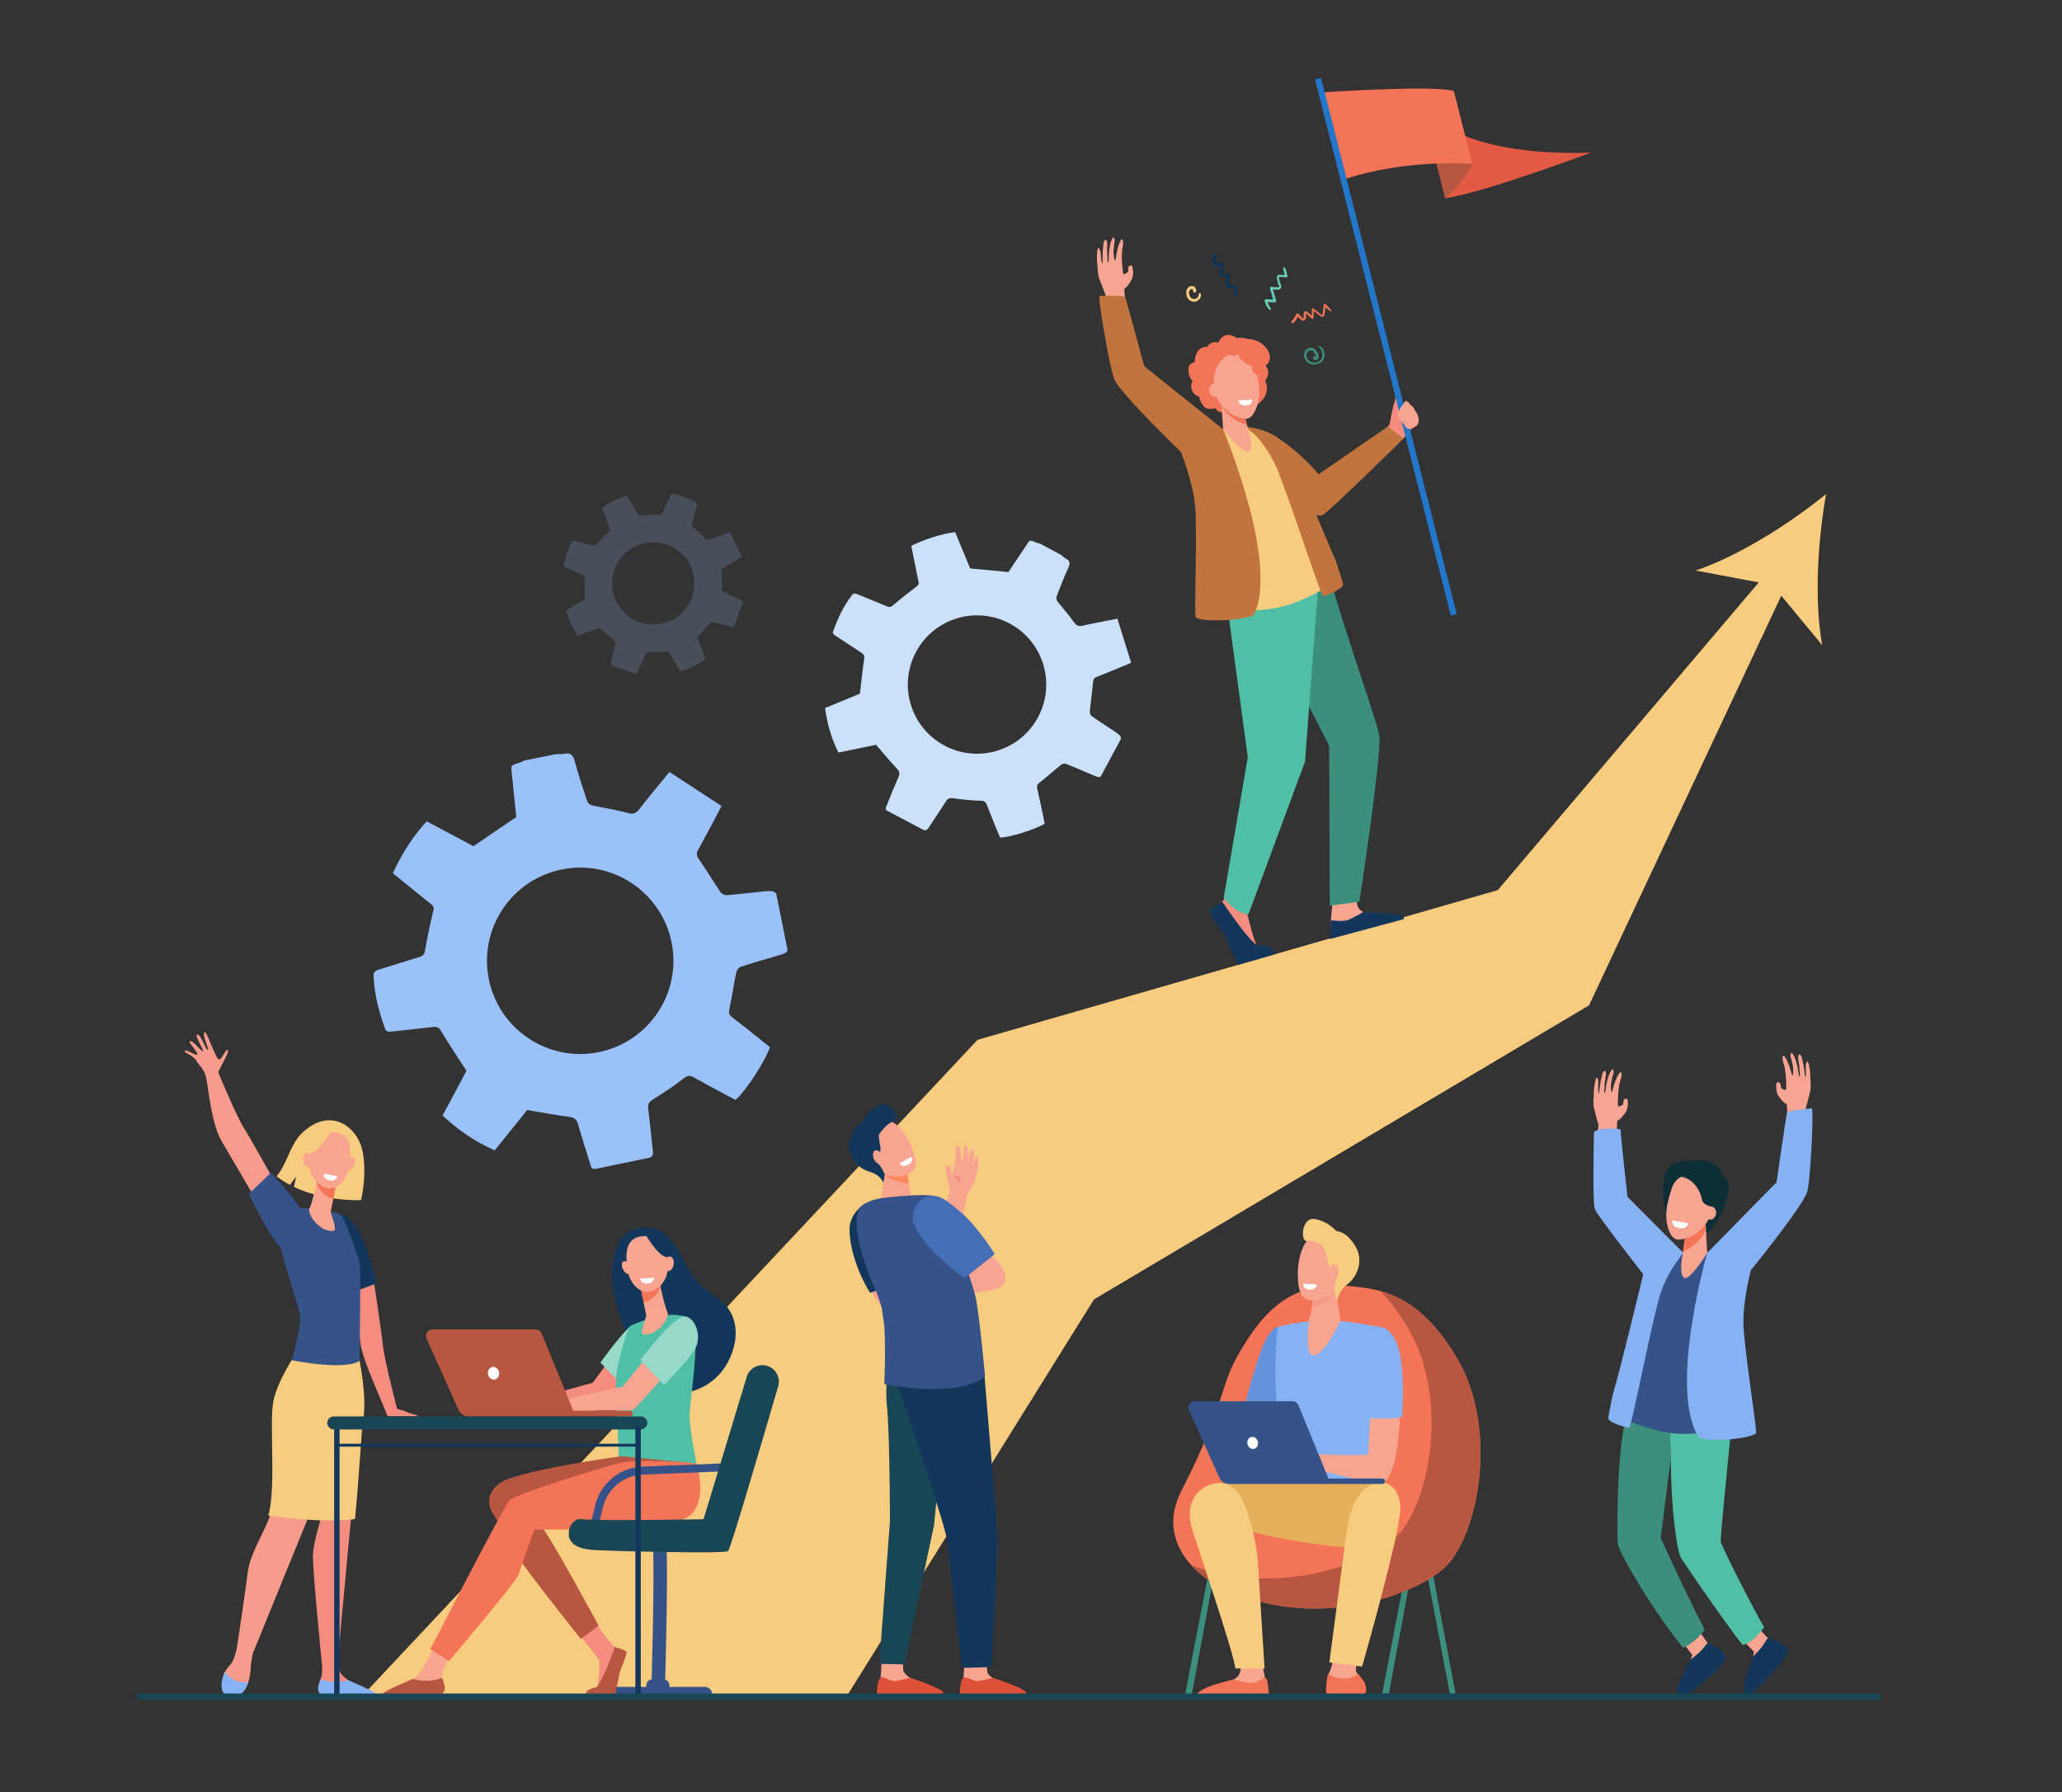 <?xml version="1.0" encoding="UTF-8" standalone="no"?><!DOCTYPE svg PUBLIC "-//W3C//DTD SVG 1.1//EN" "http://www.w3.org/Graphics/SVG/1.1/DTD/svg11.dtd"><svg width="100%" height="100%" viewBox="0 0 2301 2000" version="1.1" xmlns="http://www.w3.org/2000/svg" xmlns:xlink="http://www.w3.org/1999/xlink" xml:space="preserve" xmlns:serif="http://www.serif.com/" style="fill-rule:evenodd;clip-rule:evenodd;stroke-linejoin:round;stroke-miterlimit:2;"><rect x="0" y="0" width="2301" height="2000" fill="#333333" stroke="none"/><g><path d="M2037.77,551.418c-40.558,32.968 -98.186,69.56 -145.646,85.313l70.51,13.277l-291.259,343.449l-580.518,167.073l-686.993,732.637l541.161,-0.186l275.739,-442.705l552.44,-328.217l214.555,-457.222l45.708,55.327c-9.142,-49.164 -4.95,-117.299 4.303,-168.746Z" style="fill:#f7cc7f;fill-rule:nonzero;"/><path d="M311.085,1327.02c0,0 -31.464,-56.398 -39.119,-68.387c-7.655,-11.988 -27.596,-59.628 -28.309,-61.506c-0.712,-1.877 13.733,-24.422 10.508,-25.193c-3.225,-0.772 -6.792,11.886 -10.232,10.373c-3.44,-1.512 -13.489,-31.984 -15.45,-30.473c-3.669,2.828 5.416,18.902 3.461,19.916c-1.956,1.013 -7.879,-17.686 -11.719,-17.136c-3.84,0.551 7.303,17.139 6.229,18.604c-1.074,1.465 -12.642,-14.164 -14.735,-10.832c-1.137,1.809 10.636,13.644 8.375,14.751c-2.261,1.108 -12.733,-6.53 -13.843,-4.327c-1.109,2.202 9.686,5.219 12.913,11.157c3.228,5.938 8.725,8.506 11.008,19.503c2.283,10.997 5.695,50.792 17.389,70.647c11.693,19.854 37.409,63.796 37.409,63.796l26.115,-10.893Z" style="fill:#f79c8d;fill-rule:nonzero;"/><path d="M302.376,1308.74c-0,0 34.804,37.51 39.978,52.627c5.174,15.117 -5.044,36.742 -19.156,37.688c-14.112,0.944 -45.516,-66.577 -45.516,-66.577l24.694,-23.738Z" style="fill:#355389;fill-rule:nonzero;"/><path d="M466.314,1580.31c-2.534,-2.118 -5.595,-1.158 -14.389,-5.224c-1.704,-0.788 -6.181,-2.039 -8.186,-2.444c-0.376,-0.076 -0.674,-0.361 -0.772,-0.732c-2.673,-10.112 -14.381,-56.865 -15.666,-70.347c-1.314,-13.787 -10.206,-72.238 -11.563,-81.126c-0.092,-0.604 -0.692,-0.989 -1.282,-0.825l-25.546,7.124c-0.523,0.146 -0.841,0.675 -0.721,1.206c1.578,6.966 11.397,50.712 14.281,72.852c2.299,17.649 28.593,74.271 29.12,77.893c0.005,0.034 0.01,0.068 0.015,0.102c0.159,1.09 1.092,1.896 2.193,1.896c6.487,-0.002 27.283,-0.006 28.469,0c1.082,0.005 4.839,0.287 4.047,-0.375Z" style="fill:#f48c7f;fill-rule:nonzero;"/><path d="M409.431,1395.21c-13.594,-41.237 -28.796,-39.48 -28.796,-39.48l11.756,86.695c8.395,-2.295 19.325,-7.404 27.711,-9.772c-2.781,-13.037 -7.323,-27.288 -10.671,-37.443Z" style="fill:#13375b;fill-rule:nonzero;"/><path d="M405.21,1287.98c-4.161,-27.12 -28.697,-46.62 -54.358,-33.461c-5.771,2.959 -13.585,8.965 -17.571,14.081c-10.776,13.831 -13.532,30.915 -24.664,44.344c4.088,3.101 9.034,6.353 14.922,9.478l6.932,-9.242l-2.386,11.533c17.227,8.244 41.557,15.046 74.833,14.854c4.182,-18.841 4.511,-37.121 2.292,-51.587Z" style="fill:#f7cc7f;fill-rule:nonzero;"/><path d="M413.21,1889.15c-3.917,-2.887 -7.077,-4.795 -19.586,-10.859c-0.815,-0.396 -3.786,-2.289 -4.858,-2.944c-2.716,-1.663 -5.443,-4.279 -7.792,-6.899c-2.242,-2.502 -3.311,-10.521 -3.815,-16.914c1.288,-14.275 21.974,-243.238 26.337,-268.024c4.504,-25.585 -2.356,-64.611 -2.356,-64.611l-15.97,-6.023l-30.316,105.077l2.391,79.984c-0,0 -7.129,23.055 -8.029,36.831c-0.901,13.777 10.305,125.608 10.305,125.608l0.001,-0.001c0.001,3.999 -0.157,7.616 -0.601,9.875c-0.823,4.184 -5.405,12.794 -3.303,16.729c2.102,3.937 4.504,4.921 4.504,4.921l54.476,0.88c2.965,0.047 1.004,-1.867 -1.388,-3.63Z" style="fill:#f48c7f;fill-rule:nonzero;"/><path d="M330.532,1510.69c0,0 -18.917,28.537 -23.42,52.154c-4.504,23.617 3.306,96.199 -5.358,127.147c-4.69,16.754 -22.466,42.626 -25.169,64.275c-2.702,21.648 -12.105,84.135 -12.105,84.135l0.001,0c-1.423,6.56 -3.651,14.673 -6.544,18.445c-1.771,2.309 -5.005,5.229 -7.128,9.401c-3.305,6.495 -1.477,16.165 0.96,21.491c1.251,2.733 -0.088,2.726 2.761,3.606c8.437,2.609 17.413,-1.785 21.005,-9.884c2.007,-4.524 3.768,-10.56 4.121,-18.164c0.375,-8.061 1.636,-14.465 2.979,-19.201l60.466,-148.328l43.775,-128.008l11.214,-65.928l-67.558,8.859Z" style="fill:#f79c8d;fill-rule:nonzero;"/><path d="M277.171,1877.2c-13.087,2.392 -21.795,-5.282 -26.326,-11.026c-3.326,6.508 -4.949,16.218 -2.502,21.563c2.155,4.708 8.453,4.573 13.411,4.758c5.243,0.195 9.299,-2.724 11.9,-7.3c1.215,-2.136 2.468,-4.798 3.517,-7.995Z" style="fill:#86b1f2;fill-rule:nonzero;"/><path d="M388.759,1875.34c-14.407,3.705 -25.057,1.187 -31.014,-1.221c-1.537,4.363 -3.573,9.838 -2.493,12.995c1.322,3.865 3.205,4.739 4.869,4.783c13.16,0.347 48.204,0.817 58.237,0.949c1.401,0.019 2.174,-1.623 1.273,-2.701c-2.488,-2.978 -29.799,-14.147 -30.872,-14.805Z" style="fill:#86b1f2;fill-rule:nonzero;"/><path d="M342.799,1696.06c1.13,0.077 2.269,0.15 3.413,0.22c0.059,0.004 0.117,0.007 0.176,0.011c1.122,0.067 2.249,0.131 3.381,0.189c0.068,0.004 0.137,0.007 0.206,0.011c1.132,0.059 2.269,0.112 3.406,0.161c0.058,0.003 0.116,0.005 0.174,0.007c1.158,0.05 2.318,0.094 3.478,0.132c12.913,0.425 28.863,0.26 39.096,-1.479c5.217,-52.229 7.161,-99.896 9.092,-110.445c4.684,-25.586 -4.082,-65.97 -4.082,-65.97l-4.184,-0.751l2.645,-14.955l-70.255,8.856c-0,0 -19.671,28.537 -24.355,52.154c-4.684,23.617 3.438,96.198 -5.572,127.147c0.001,0.001 20.058,3.126 43.381,4.712Z" style="fill:#f7cc7f;fill-rule:nonzero;"/><path d="M345.846,1348.32c0,-0 -25.046,-1.599 -34.955,9.227c-9.908,10.824 21.98,96.453 23.782,110.229c1.802,13.776 -9.185,50.407 -9.185,50.407c0,-0 58.836,11.867 75.652,0.714c0,-0 1.802,-99.066 0,-108.907c-1.802,-9.842 -16.815,-49.861 -20.419,-53.798c-3.603,-3.936 -34.875,-7.872 -34.875,-7.872Z" style="fill:#355389;fill-rule:nonzero;"/><path d="M354.184,1314.78c0,0 -0.129,0.739 -0.362,1.997c-1.117,6.035 -5.417,26.057 -8.322,31.561c-3.511,6.651 12.019,27.866 26.966,25.276c4.45,-0.771 -3.761,-19.492 -3.366,-21.475c0.755,-3.797 1.78,-8.976 2.828,-14.285c0.591,-2.995 1.19,-6.033 1.752,-8.887c1.599,-8.112 2.903,-14.747 2.903,-14.747l-22.399,0.56Z" style="fill:#f7a491;fill-rule:nonzero;"/><path d="M353.821,1316.78c0.233,-1.258 0.362,-1.997 0.362,-1.997l22.398,-0.56c0,0 -1.304,6.635 -2.903,14.747c-0.559,2.838 -1.154,5.857 -1.743,8.837c-3.457,-0.511 -7.071,-2.195 -10.694,-5.374c-3.95,-3.465 -6.538,-7.629 -8.101,-12.075c0.278,-1.418 0.508,-2.641 0.681,-3.578Z" style="fill:#f47458;fill-rule:nonzero;"/><path d="M369.259,1263.75c0,0 -10.557,-1.223 -17.175,7.355c-6.618,8.578 -13.75,35.106 2.689,49.529c16.439,14.423 32.682,-1.902 35.09,-19.213c2.408,-17.309 3.344,-38.296 -20.604,-37.671Z" style="fill:#f7a491;fill-rule:nonzero;"/><path d="M394.726,1301.17c-1.962,3.823 -5.256,5.94 -7.357,4.729c-2.101,-1.211 -2.213,-5.293 -0.251,-9.116c1.962,-3.823 5.256,-5.94 7.356,-4.729c2.102,1.212 2.214,5.294 0.252,9.116Z" style="fill:#f7a491;fill-rule:nonzero;"/><path d="M370.439,1260.91c0,0 -14.104,25.228 -24.194,26.394c-10.09,1.166 -11.415,14.57 -11.415,14.57c0,0 3.607,-30.889 13.596,-36.845c9.99,-5.957 22.013,-4.119 22.013,-4.119Z" style="fill:#f7cc7f;fill-rule:nonzero;"/><path d="M348.892,1293.65c0.82,4.479 -0.83,8.589 -3.687,9.177c-2.856,0.588 -5.837,-2.567 -6.657,-7.048c-0.821,-4.479 0.829,-8.588 3.686,-9.176c2.856,-0.587 5.837,2.567 6.658,7.047Z" style="fill:#f7a491;fill-rule:nonzero;"/><path d="M361.319,1309.92l15.263,3.003c0,0 -1.492,5.728 -8.242,4.602c-8.231,-1.375 -7.021,-7.605 -7.021,-7.605Z" style="fill:#fff;fill-rule:nonzero;"/><g><path d="M1618.68,1894.72l-27.191,-143.398l6.258,-1.187l27.191,143.398l-6.258,1.187Z" style="fill:#3c8f7c;"/><path d="M1329.15,1895.36l-7.527,0l28.051,-145.263l6.259,1.185l-26.783,144.078Z" style="fill:#3c8f7c;fill-rule:nonzero;"/><path d="M1548.9,1895.36l-7.527,0l28.051,-145.263l6.258,1.185l-26.782,144.078Z" style="fill:#3c8f7c;fill-rule:nonzero;"/><path d="M1397.74,1895.36l6.112,0.073l-26.895,-144.685l-6.257,1.186l27.04,143.426Z" style="fill:#184655;fill-rule:nonzero;"/><path d="M1506.05,1435.29c33.412,3.578 76.651,7.353 120.059,81.016c47.442,80.509 22.469,200.771 -14.977,234.188c-37.444,33.42 -159.742,74.683 -262.548,12.908c0,0 -62.075,-37.436 -30.217,-99.566c49.024,-95.611 42.098,-115.549 64.018,-153.019c21.92,-37.47 52.743,-83.123 123.665,-75.527Z" style="fill:#f47458;fill-rule:nonzero;"/><path d="M1626.11,1516.31c-29.627,-50.277 -59.175,-67.994 -85.574,-75.315c10.212,10.567 20.563,24.161 30.925,41.745c47.442,80.509 22.469,200.771 -14.977,234.188c-33.207,29.637 -133.144,65.431 -227.04,30.073c9.653,10.683 19.142,16.405 19.142,16.405c102.806,61.774 225.104,20.512 262.548,-12.908c37.445,-33.418 62.419,-153.68 14.976,-234.188Z" style="fill:#b75742;fill-rule:nonzero;"/><path d="M1398.78,1557.66l-8.587,25.764l26.172,-10.295l-17.585,-15.469Z" style="fill:#f79c8d;fill-rule:nonzero;"/><path d="M1425.76,1480.99c-1.745,0.072 -6.526,1.666 -13.518,14.835c-8.929,16.816 -21.979,67.616 -21.979,67.616l38.952,14.456l5.004,-10.603l8.242,-81.63c0.001,0.001 -16.218,-4.693 -16.701,-4.674Z" style="fill:#6394db;fill-rule:nonzero;"/><path d="M1477.25,1473.67c-11.138,0.015 -38.697,3.254 -51.489,7.326c0,0 -9.396,80.492 8.46,141.654c3.997,13.691 -3.306,56.756 -3.306,56.756l115.418,-1.518c0,0 -13.673,-104.11 -8.521,-120.927c5.15,-16.816 5.273,-75.425 5.273,-75.425c0,0 -0.791,-0.122 -25.932,-4.453c-11.726,-2.02 -28.01,-3.429 -39.903,-3.413Z" style="fill:#86b1f2;fill-rule:nonzero;"/><path d="M1490.7,1828.81c0,0 -2.553,29.37 -7.248,37.504c-4.694,8.134 0.247,21.961 0.494,23.858c0.247,1.897 9.884,4.608 25.203,2.982c15.32,-1.627 15.073,-5.151 13.837,-10.845c-1.234,-5.693 -9.389,-13.014 -9.883,-18.436c-0.494,-5.423 4.694,-24.943 4.694,-24.943l-27.097,-10.12Z" style="fill:#f7a491;fill-rule:nonzero;"/><path d="M1443.94,1655.17c0,0 -79.674,-4.408 -97.465,6.33c-17.792,10.738 3.217,32.789 3.217,32.789c0,0 64.862,28.106 173.453,34.352c25.715,1.479 27.931,-66.821 23.122,-72.474c-4.807,-5.651 -102.327,-0.997 -102.327,-0.997Z" style="fill:#e5b05c;fill-rule:nonzero;"/><path d="M1511.06,1895.43c15.775,-1.675 13.824,-9.398 12.553,-15.261c-0.797,-3.672 -5.322,-7.999 -8.02,-12.093c-1.411,1.12 -3.704,3.097 -10.555,5.113c-7.114,2.094 -16.866,-2.051 -23.08,-4.646c-2.215,8.214 -2.316,18.69 -2.109,20.28c0.254,1.954 15.435,8.282 31.211,6.607Z" style="fill:#f47458;fill-rule:nonzero;"/><path d="M1502.35,1711.97c-3.184,24.006 -18.944,143.51 -18.944,143.51l36.569,4.519c0,0 44.971,-155.98 42.665,-179.839c-2.307,-23.858 -19.14,-25.865 -19.14,-25.865c0,0 -32.726,-5.871 -41.15,57.675Z" style="fill:#f7cc7f;fill-rule:nonzero;"/><path d="M1544.34,1490.49c-10.791,-4.034 -16.07,92.869 -17.525,132.755c-19.109,1.832 -52.419,0.014 -60.713,-0.606c-3.901,-0.292 -12.895,-3.575 -16.774,-4.082c-3.976,-0.519 -7.579,-0.788 -9.533,-0.449c-0.718,0.124 -20.637,8.242 -22.341,10.022c-2.113,2.208 -7.826,7.777 -6.862,10.186c0.964,2.409 10.987,-6.71 10.987,-6.71l4.899,-2.739c-6.099,5.938 -17.73,13.757 -16.055,16.604c1.634,2.776 12.126,-5.158 19.604,-10.566c-6.414,5.774 -14.383,16.105 -12.547,17.716c1.65,1.448 10.714,-10.514 20.4,-13.958c3.59,-1.276 7.168,2.259 9.991,2.686c2.075,0.313 5.279,0.981 7.315,0.406l10.488,-2.965c3.572,0.323 3.662,2.429 7.271,3.194c4.188,0.889 11.061,1.824 16.395,3.123c30.716,7.479 40.961,10.952 50.365,10.946c28.487,-0.018 30.14,-156.028 4.635,-165.563Z" style="fill:#f7a491;fill-rule:nonzero;"/><path d="M1564.82,1581.46c2.021,-40.855 1.726,-91.212 -21.255,-99.804c-9.067,-3.39 -25.053,16.993 -22.178,100.634c12.269,1.009 30.28,1.822 43.433,-0.83Z" style="fill:#86b1f2;fill-rule:nonzero;"/><path d="M1383.76,1853.93c-0,0 3.19,10.195 -2.522,16.938c-5.714,6.742 -29.456,13.357 -32.572,17.01c-3.116,3.651 -2.881,6.762 -2.881,6.762l66.637,-1.827l-0.727,-20.057l-3.068,-14.413l-24.867,-4.413Z" style="fill:#f7a491;fill-rule:nonzero;"/><path d="M1377.1,1874.23c0,0 17.122,6.903 25.393,2.816c8.271,-4.087 8.021,-5.219 10.414,-3.695c2.394,1.524 3.251,22.016 3.251,22.016l-74.932,0.505c-5.214,-0.12 -7.851,-3.947 -3.613,-7.224c2.904,-2.246 6.262,-3.75 8.169,-4.841c5.861,-3.35 31.318,-9.577 31.318,-9.577Z" style="fill:#f47458;fill-rule:nonzero;"/><path d="M1386.29,1673.99c-5.149,-10.802 -16.863,-24.865 -37.474,-16.395c-19.657,8.078 -24.933,27.933 -18.731,48.265c6.202,20.331 47.032,139.848 48.455,156.28l32.6,0.216c0,0 -5.925,-94.636 -7.378,-117.511c-1.399,-22.009 -8.558,-52.159 -17.472,-70.855Z" style="fill:#f7cc7f;fill-rule:nonzero;"/><path d="M1333.37,1563.91l108.973,0c2.883,0 5.48,1.743 6.574,4.41l33.554,81.836l60.077,0c1.68,0 3.042,1.36 3.042,3.039c0,1.679 -1.362,3.04 -3.042,3.04l-170.985,0c-4.701,0 -8.964,-2.76 -10.889,-7.048l-33.786,-75.262c-2.111,-4.7 1.329,-10.015 6.482,-10.015Z" style="fill:#355389;fill-rule:nonzero;"/><path d="M1392.04,1611.56c0.736,3.676 3.942,6.134 7.161,5.49c3.22,-0.644 5.232,-4.146 4.496,-7.821c-0.736,-3.675 -3.942,-6.134 -7.161,-5.49c-3.22,0.643 -5.232,4.145 -4.496,7.821Z" style="fill:#fff;fill-rule:nonzero;"/><path d="M1490.49,1439.17l5.332,35.143c-0,-0 -19.472,41.843 -31.096,38.214c-9.753,-3.045 -3.753,-40.068 -3.753,-40.068c-0,-0 5.316,-19.883 3.722,-29.832c-1.594,-9.951 25.795,-3.457 25.795,-3.457Z" style="fill:#f7a491;fill-rule:nonzero;"/><path d="M1464.7,1442.62c-1.594,-9.95 25.795,-3.456 25.795,-3.456l0.442,2.914c-0.802,1.95 -1.781,3.619 -2.971,4.898c-6.118,6.584 -15.68,10.538 -23.948,10.838c0.828,-5.365 1.337,-11.115 0.682,-15.194Z" style="fill:#f47458;fill-opacity:0.2;fill-rule:nonzero;"/><g><path d="M1494.99,1389.45c0.773,-0.281 6.204,40.024 -4.102,51.115c-10.306,11.09 -30.386,14.72 -37.588,5.984c-7.967,-9.66 -7.566,-52.98 8.457,-64.389c16.023,-11.409 33.233,7.29 33.233,7.29Z" style="fill:#f7a491;fill-rule:nonzero;"/><path d="M1467.86,1360.6c12.385,2.525 20.407,10.095 23.354,13.32c5.623,0.664 13.267,3.771 21.16,16.84c9.705,16.068 2.538,33.871 -8.76,42.605c-11.297,8.735 -11.141,18.824 -11.141,18.824l-1.785,-5.218c-1.318,-3.954 -1.856,-8.146 -1.415,-12.293c0.264,-2.488 0.797,-5.179 1.827,-7.39c2.717,-5.834 -5.837,-9.709 -8.235,-14.563c-1.847,-3.737 -1.937,-12.286 -4.846,-18.463l-3.476,-4.716c0,0 -8.017,-6.238 -15.86,-4.478c-7.841,1.762 -6.713,-27.709 9.177,-24.468Z" style="fill:#f7cc7f;fill-rule:nonzero;"/><path d="M1483.39,1419.9c-0.082,4.917 2.153,8.943 4.992,8.991c2.84,0.049 5.208,-3.898 5.289,-8.815c0.082,-4.918 -2.153,-8.943 -4.992,-8.992c-2.84,-0.048 -5.208,3.898 -5.289,8.816Z" style="fill:#f7a491;fill-rule:nonzero;"/></g><path d="M1469.48,1433.53l-15.534,-0.805c-0,-0 0.053,5.919 6.874,6.47c8.316,0.672 8.66,-5.665 8.66,-5.665Z" style="fill:#fff;fill-rule:nonzero;"/></g><g><path d="M1778.95,1237.62c1.695,6.964 4.752,17.971 4.752,17.971c-0.242,3.025 -1.136,15.617 -2.199,31.05l22.685,-9.078c0,0 -0.271,-25.146 0.74,-26.686c0.856,-1.302 2.294,0.322 9.247,-9.628c2.007,-2.872 2.383,-8.003 2.383,-8.003c0,0 0.414,-6.316 -1.005,-6.904c-1.418,-0.589 -3.045,0.354 -3.559,1.445c-0.514,1.092 -0.381,3.635 -0.895,4.726c-0.514,1.092 -3.795,2.407 -5.177,2.339c-1.382,-0.068 0.173,-18.684 0.173,-18.684c0,0 0.771,-5.279 1.162,-7.006c0.334,-1.474 1.674,-5.791 1.674,-5.791c0,0 1.574,-6.266 -0.371,-6.744c-1.147,-0.282 -4.069,4.809 -6.072,10.21c-2.157,5.818 -3.38,11.987 -3.997,11.904c-1.448,-0.194 -0.681,-10.4 -0.681,-10.4c0,0 1.443,-4.676 1.407,-6.882c1.363,-2.703 2.267,-7.719 -0.133,-8.133c-0.442,-0.077 -3.605,6.294 -3.605,6.294c0,0 -1.243,4.485 -1.969,6.581c-1.277,3.697 -1.471,9.536 -2.138,12.111c-0.555,2.142 -1.056,1.261 -1.285,1.351c-0.176,0.069 0.134,-2.885 0.487,-6.945c0.179,-2.045 -0.058,-4.403 0.515,-6.733c0.53,-2.156 0.834,-5.244 0.972,-7.108c0.389,-5.279 -2.936,-4.739 -4.085,0.088c-0.438,1.839 -0.897,3.845 -1.356,5.88c-1.785,7.913 -1.735,15.537 -2.588,15.602c-1.108,0.082 -0.379,-13.8 -0.379,-13.8c0,0 -1.7,-7.684 -3.389,-0.553c-1.959,8.275 -1.755,15.021 -1.728,15.32c0.18,2.02 -1.281,9.242 0.414,16.206Z" style="fill:#f8a492;fill-rule:nonzero;"/><path d="M2019.72,1219.28c-1.695,6.964 -4.752,17.971 -4.752,17.971c0.242,3.025 1.136,15.617 2.199,31.051l-22.685,-9.078c0,0 0.271,-25.147 -0.74,-26.687c-0.856,-1.302 -2.294,0.323 -9.247,-9.628c-2.007,-2.872 -2.383,-8.003 -2.383,-8.003c0,0 -0.413,-6.316 1.005,-6.904c1.418,-0.589 3.045,0.354 3.559,1.446c0.514,1.092 0.381,3.634 0.895,4.725c0.514,1.092 3.795,2.407 5.177,2.339c1.382,-0.068 -0.173,-18.684 -0.173,-18.684c0,0 -0.771,-5.278 -1.162,-7.006c-0.334,-1.473 -1.674,-5.791 -1.674,-5.791c0,0 -1.574,-6.265 0.371,-6.744c1.146,-0.282 4.069,4.809 6.072,10.21c2.157,5.818 3.38,11.988 3.997,11.904c1.448,-0.194 0.681,-10.4 0.681,-10.4c0,0 -1.443,-4.676 -1.406,-6.882c-1.363,-2.703 -2.268,-7.718 0.132,-8.133c0.443,-0.077 3.605,6.294 3.605,6.294c0,0 1.243,4.485 1.968,6.581c1.278,3.698 1.472,9.536 2.139,12.111c0.555,2.142 1.057,1.262 1.285,1.352c0.176,0.068 -0.133,-2.885 -0.487,-6.945c-0.178,-2.046 0.058,-4.404 -0.515,-6.734c-0.53,-2.156 -0.834,-5.244 -0.971,-7.108c-0.39,-5.279 2.935,-4.739 4.083,0.088c0.438,1.839 0.898,3.845 1.357,5.88c1.785,7.913 1.735,15.538 2.589,15.602c1.107,0.082 0.378,-13.8 0.378,-13.8c0,0 1.7,-7.684 3.389,-0.552c1.959,8.274 1.754,15.021 1.728,15.319c-0.18,2.02 1.281,9.243 -0.414,16.206Z" style="fill:#f8a492;fill-rule:nonzero;"/><path d="M1957.67,1810.97c0,-0 12.577,15.595 15.712,17.513c3.134,1.918 -1.398,24.575 -9.934,26.062c-4.811,0.838 -7.484,-4.457 -7.484,-4.457l1.381,-6.525l-17.97,-18.515l18.295,-14.078Z" style="fill:#f7a491;fill-rule:nonzero;"/><path d="M1892.87,1814.82c0,0 10.482,17.073 13.346,19.376c2.863,2.302 -4.527,24.195 -13.182,24.579c-4.878,0.216 -6.854,-5.377 -6.854,-5.377l2.203,-6.296l-15.457,-20.658l19.944,-11.624Z" style="fill:#f7a491;fill-rule:nonzero;"/><path d="M1905.59,1833.52c0,-0 -6.021,7.678 -9.307,10.734c-4.241,3.945 -9.672,7.801 -9.672,7.801c0,-0 -6.151,11.165 -7.834,15.062c-3.742,8.673 -7.946,18.338 -7.341,23.192c0.195,1.559 3.697,3.209 6.615,2.313c12.149,-3.735 43.214,-32.152 47.137,-39.78c4.524,-8.798 -19.598,-19.322 -19.598,-19.322Z" style="fill:#13375b;fill-rule:nonzero;"/><path d="M1816.92,1573.48c1.129,-3.158 2.211,-6.079 3.256,-8.826c12.923,2.82 27.519,5.922 42.532,9.122l1.829,55.032c-0.009,-4.25 -11.287,87.775 -11.287,87.775c-0,0 29.175,64.595 49.129,102.243c-8.189,10.217 -12.033,13.514 -23.892,20.479c-30.976,-37.133 -71.513,-105.08 -73.196,-116.38c-0.969,-6.5 -1.84,-111.552 11.629,-149.445Z" style="fill:#3c8f7c;fill-rule:nonzero;"/><path d="M1932.25,1589.39c-3.949,42.883 -12.726,124.862 -11.992,131.455c2.203,8.22 41.252,84.081 48.279,95.125c-5.58,8.403 -14.225,17.489 -23.512,19.999c-1.832,0.495 -66.273,-91.207 -69.788,-98.485c-3.972,-8.228 -10.588,-53.112 -10.706,-108.681l-1.829,-55.032c25.015,5.332 48.018,10.562 69.548,15.619Z" style="fill:#50bfa5;fill-rule:nonzero;"/><path d="M1850.1,1393.92l29.446,4.043c0,0 23.555,0.427 26.475,0.427c2.921,0 21.466,107.565 26.82,147.99c5.354,40.426 1.206,47.583 1.206,47.583c0,0 -37.335,8.396 -64.956,5.949c-28.722,-2.546 -61.037,-18.052 -61.037,-18.052c0,0 24.551,-77.685 29.418,-101.939c4.867,-24.254 12.628,-86.001 12.628,-86.001Z" style="fill:#355389;fill-rule:nonzero;"/><path d="M1778.7,1263.8c0,0 -1.891,80.089 1.13,86.215c4.392,8.91 53.837,72.097 53.837,72.097c0,0 -23.62,98.846 -33.551,132.979c-0.999,3.438 -5.426,25.643 -5.426,27.808c0,4.8 20.895,10.893 23.375,10.531c2.221,-0.323 20.452,-94.349 32.092,-140.358c3.943,-15.591 10.709,-30.323 19.965,-43.475l8.094,-11.501l-62.118,-62.262c0,0 -7.655,-69.304 -7.655,-75.046c-0.001,-1.506 -26.731,-2.635 -29.743,3.012Z" style="fill:#86b1f2;fill-rule:nonzero;"/><path d="M1905.01,1398.4l77.463,-78.927c0,0 10.793,-74.637 11.56,-77.448c0.753,-2.762 19.99,-4.254 27.742,-5.01c2.488,-0.242 -1.301,79.495 -5.009,92.861c-4.381,15.79 -62.932,87.732 -62.932,87.732c0,0 -10.494,38.966 -7.967,67.549c4.199,47.473 15.515,112.775 13.486,114.824c-12.588,7.929 -60.903,8.778 -63.962,3.854c-33.769,-54.386 9.619,-205.435 9.619,-205.435Z" style="fill:#86b1f2;fill-rule:nonzero;"/><path d="M1972.67,1827.89c0,0 -4.991,8.384 -7.859,11.836c-3.702,4.454 -8.596,8.973 -8.596,8.973c0,0 -4.675,11.858 -5.845,15.938c-2.604,9.08 -5.546,20.039 -4.324,24.777c0.392,1.521 3.737,4.427 6.499,2.629c10.651,-6.936 39.115,-39.427 42.03,-47.494c3.363,-9.304 -21.905,-16.659 -21.905,-16.659Z" style="fill:#13375b;fill-rule:nonzero;"/><path d="M1881.72,1295.56c3.294,0.119 6.592,0.094 9.876,-0.197c3.713,-0.329 8.452,-0.566 11.174,0.007c5.728,1.207 14.815,5.273 17.849,12.782c3.778,9.354 17.291,7.958 1.283,43.439c-18.119,40.161 -39.29,27.013 -39.582,26.106c-0.292,-0.907 -10.468,-34.02 -10.468,-34.02c0,0 -12.668,12.56 -12.457,12.003c0.202,-0.536 -17.25,-61.548 22.325,-60.12Z" style="fill:#0e2e35;fill-rule:nonzero;"/><path d="M1879.95,1383.38l-2.11,15.712c-0,0 -4.728,22.637 1.354,27.001c6.083,4.364 25.868,-27.646 25.868,-27.646l-2.09,-39.813l-23.022,24.746Z" style="fill:#f7a491;fill-rule:nonzero;"/><path d="M1903.64,1371.54c-5.024,13.58 -16.992,21.928 -25.486,25.165l1.789,-13.321l23.022,-24.746l0.675,12.902Z" style="fill:#f47458;fill-rule:nonzero;"/><path d="M1896.09,1313.61c-11.325,-6.498 -25.801,-0.882 -30.057,11.303c-1.85,5.297 -3.892,12.012 -5.464,19.479c-3.783,17.959 2.154,37.271 10.313,38.825c8.159,1.556 32.944,-5.813 38.668,-31.241c3.533,-15.7 -1.577,-31.546 -13.46,-38.366Z" style="fill:#f7a491;fill-rule:nonzero;"/><path d="M1903.15,1352.85c-0.763,3.976 1.247,7.699 4.487,8.317c3.241,0.617 6.487,-2.104 7.249,-6.08c0.763,-3.976 -1.247,-7.698 -4.487,-8.316c-3.241,-0.618 -6.487,2.104 -7.249,6.079Z" style="fill:#f7a491;fill-rule:nonzero;"/><path d="M1910.4,1346.77c0,0 -10.124,-1.193 -11.313,-8.443c-1.188,-7.249 -8.621,-24.731 -26.245,-25.298c-17.623,-0.566 18.628,-7.765 19.877,-7.293c1.249,0.471 16.276,6.023 16.276,6.023c0,0 7.967,13.865 7.989,15.066c0.022,1.202 -0.943,13.844 -0.943,13.844l-5.641,6.101Z" style="fill:#0e2e35;fill-rule:nonzero;"/><path d="M1884.09,1365.21l-18.057,-3.136c0,0 -0.788,6.95 7.112,8.56c9.633,1.963 10.945,-5.424 10.945,-5.424Z" style="fill:#fff;fill-rule:nonzero;"/></g><g><path d="M971.352,1438.72c0.681,2.347 1.073,3.124 1.938,4.7c5.584,10.164 18.541,24.667 18.541,24.667l10.022,-22.58c0,0 -1.634,-7.091 -4.468,-17.226c-9.68,2.528 -18.899,3.99 -26.033,10.439Z" style="fill:#f8a492;fill-rule:nonzero;"/><path d="M1028.81,1419.14c0,0 -55.9,24.073 -57.707,23.613c-1.164,-0.297 -22.93,-36.729 -23.162,-70.988c-0.107,-15.823 16.325,-34.857 34.66,-31.093c9.23,1.896 9.087,4.463 22.744,24.307c13.656,19.843 23.465,54.161 23.465,54.161Z" style="fill:#13375b;fill-rule:nonzero;"/><path d="M1076.53,1850.73c0,0 -1.326,21.954 -1.334,22c-0.488,2.787 -2.407,9.674 -2.407,12.207c0,9.52 45.202,-8.08 35.071,-12.299c-0.917,-0.382 -5.721,-3.27 -6.022,-6.51c-0.465,-4.992 -1.644,-15.091 -1.644,-15.091l-23.664,-0.307Z" style="fill:#f7a491;fill-rule:nonzero;"/><path d="M1107.75,1872.55c0,0 -10.612,2.912 -16.048,3.641c-5.436,0.728 -12.602,-5.402 -16.446,-3.746c-4.232,1.822 -4.066,18.227 -4.066,18.227c0,0 56.911,4.669 72.914,-0.161c6.341,-1.915 -14.658,-11.178 -36.354,-17.961Z" style="fill:#dd513a;fill-rule:nonzero;"/><path d="M984.064,1850.73c0,0 -1.327,21.954 -1.334,22c-0.488,2.787 -2.408,9.674 -2.408,12.207c0,9.52 45.203,-8.08 35.072,-12.299c-0.917,-0.382 -7.145,-5.426 -7.446,-8.665c-0.465,-4.992 -0.219,-12.936 -0.219,-12.936l-23.665,-0.307Z" style="fill:#f7a491;fill-rule:nonzero;"/><path d="M1015.28,1872.55c0,0 -10.612,2.912 -16.048,3.641c-5.436,0.728 -12.602,-5.402 -16.446,-3.746c-4.232,1.822 -4.4,18.227 -4.4,18.227c0,0 57.169,5.443 73.249,-0.161c6.242,-2.178 -14.659,-11.178 -36.355,-17.961Z" style="fill:#dd513a;fill-rule:nonzero;"/><g><path d="M997.879,1450.89l39.811,-55.77c0.167,-0.489 0.529,-1.487 1.082,-3.014c2.005,-5.534 6.178,-17.049 9.812,-28.506l0.039,-0.122c1.142,-4.004 3.563,-10.988 5.904,-17.747c2.604,-7.514 5.832,-16.831 5.945,-18.421c-0.1,-0.271 -0.288,-0.759 -0.538,-1.406c-1.459,-3.79 -3.433,-12.813 -4.131,-16.737c-0.444,-2.498 -0.888,-8.571 2.082,-8.571c4.669,0 2.444,6.065 4.597,9.854c0.792,-2.533 2.391,-7.555 3.236,-12.639l0.781,-11.856c0.15,-0.895 -0.801,-7.436 2.475,-7.436l0.156,0.006c2.942,0.215 2.876,7.169 4.1,18.931c0.387,-1.354 0.774,-2.985 1.066,-4.486c-0.034,-0.804 0.555,-4.34 0.996,-6.207c-0.591,-3.276 -0.248,-8.446 3.243,-7.959c1.75,0.245 1.605,7.459 1.605,7.459c-0.019,0.99 -0.122,8.618 -0.068,10.125c0.36,-2.56 1.758,-13.476 4.497,-13.476c2.271,0 2.453,2.938 2.406,5.263c-0.028,1.376 -1.455,13.202 -1.534,14.577c1.069,-1.794 2.337,-12.216 3.396,-12.216c4.429,0 2.827,14.818 1.201,18.679c-0.153,0.395 -0.315,1.17 -0.503,2.067c-0.553,2.641 -1.479,7.059 -3.797,11.025c-2.78,4.756 -6.615,12.318 -7.2,13.478c-0.429,2.361 -1.761,10.856 -3.437,21.542c-0.717,4.572 -1.503,9.587 -2.322,14.779l-0.043,-0.006c-0.15,1.124 -0.98,4.697 -4.129,18.104c-4.309,18.348 -4.757,19.14 -4.948,19.479c-1.871,3.313 -44.796,61.604 -46.622,64.084l-1.078,1.463l-18.08,-24.34Z" style="fill:#f7a491;fill-rule:nonzero;"/><path d="M1071.93,1320.82c-0,0 -3.231,-8.264 -8.984,-8.279c-0,0 3.214,-1.159 5.97,1.022c2.756,2.183 3.014,7.257 3.014,7.257Z" style="fill:#f47458;fill-rule:nonzero;"/></g><g><path d="M988.26,1304.85l-5.125,32.411c0,-0 19.527,15.68 30.911,12.372c9.551,-2.775 3.001,-15.262 3.001,-15.262c0,-0 -5.088,-17.303 -3.527,-26.372c1.561,-9.069 -25.26,-3.149 -25.26,-3.149Z" style="fill:#f7a491;fill-rule:nonzero;"/><path d="M991.939,1314.65c4.895,2.311 14.572,5.465 22.102,6.229c-0.72,-4.536 -1.13,-9.334 -0.52,-12.878c0.72,-4.186 -4.606,-5.176 -10.549,-5.031c-7.778,0.666 -14.711,1.882 -14.711,1.882l-0.985,6.229c1.478,1.559 3.033,2.8 4.663,3.569Z" style="fill:#fe875e;fill-rule:nonzero;"/><path d="M963.616,1267.46c-0.806,0.003 7.719,36.209 20.912,42.438c13.193,6.229 32.869,2.982 36.561,-6.77c4.083,-10.786 -10.812,-47.725 -29.368,-52.417c-18.556,-4.694 -28.105,16.749 -28.105,16.749Z" style="fill:#f7a491;fill-rule:nonzero;"/><path d="M978.883,1234.19c-10.539,6.079 -15.375,15.093 -17.002,18.785c-4.946,2.347 -10.931,7.424 -13.804,21.103c-3.533,16.819 9.026,29.784 22.341,33.685c13.314,3.899 15.371,12.711 15.371,12.711l1.51,-9.482c0,0 -2.962,-8.256 -7.416,-12.388c-4.454,-4.131 2.11,-10.153 2.687,-15.064c0.444,-3.781 -2.34,-11.125 -1.737,-17.331c0,0 7.399,-11.212 14.691,-13.982c12.432,-4.724 -3.12,-25.836 -16.641,-18.037Z" style="fill:#13375b;fill-rule:nonzero;"/><path d="M984.491,1289.85c1.724,4.182 1.02,8.334 -1.574,9.273c-2.594,0.939 -6.095,-1.688 -7.819,-5.87c-1.725,-4.182 -1.02,-8.334 1.574,-9.273c2.594,-0.94 6.095,1.688 7.819,5.87Z" style="fill:#f7a491;fill-rule:nonzero;"/></g><path d="M1033.63,1451.79l76.793,-12.52c0,0 -8.737,-21.997 -11.859,-21.997c-3.121,0 -58.065,23.986 -58.065,23.986l-4.37,8.775l-2.499,1.756Z" style="fill:#f8a492;fill-rule:nonzero;"/><path d="M994.299,1504.44c0,0 -7.661,37.034 -4.539,65.115c3.122,28.081 3.367,127.834 3.367,127.834l-11.913,159.605l28.267,0.615c0,0 33.518,-159.528 32.894,-155.433c-0.624,4.095 11.239,-112.324 11.239,-112.324l-39.959,-88.924l-19.356,3.512Z" style="fill:#184655;fill-rule:nonzero;"/><path d="M1001.79,1502.68c0,0 -4.995,33.347 1.249,47.973c6.244,14.625 53.552,158.129 54.176,169.829c0.625,11.7 16.357,141.025 16.357,141.025l32.868,-0.924l7.11,-143.785l-14.889,-180.713l-14.456,-45.69l-82.415,12.285Z" style="fill:#13375b;fill-rule:nonzero;"/><path d="M983.135,1337.26c0,0 8.104,5.317 15.664,4.702c7.56,-0.616 18.248,-7.592 18.248,-7.592l-1.485,-5.035c0,0 -19.556,-2.849 -20.049,-2.541c-0.494,0.309 -12.378,10.466 -12.378,10.466Z" style="fill:#f7a491;fill-rule:nonzero;"/><path d="M1069.52,1416.18c0,0 29.047,27.411 42.159,22.731c13.112,-4.681 18.537,-20.679 -13.455,-44.084c-28.631,-20.948 -28.704,21.353 -28.704,21.353Z" style="fill:#f8a492;fill-rule:nonzero;"/><path d="M1089.2,1450.03c-4.315,-23.476 -35.588,-96.529 -38.086,-109.984c-1.214,-6.544 -18.083,-6.688 -34.151,-5.834c-16.971,0.902 -33.83,3.049 -33.83,3.049c0,0 -15.025,2.468 -21.635,8.661c-6.611,6.194 -8.366,23.324 1.136,55.842c7.502,25.669 16.8,39.764 21.402,58.461c0.932,6.271 1.73,12.459 2.789,19.688c1.692,27.957 -0.02,64.891 -0.02,64.891c0,0 81.792,16.966 112.385,-8.775c0,-0.001 -5.568,-61.947 -9.99,-85.999Z" style="fill:#355389;fill-rule:nonzero;"/><path d="M1110.06,1399.55c0,0 -32.093,26.491 -33.966,26.491c-1.206,0 -45.798,-32.803 -56.092,-59.752c-5.69,-14.898 6.245,-31.566 19.879,-31.512c9.449,0.039 13.65,2.474 32.381,18.27c18.731,15.795 37.798,46.503 37.798,46.503Z" style="fill:#466eb6;fill-rule:nonzero;"/></g><path d="M1242.25,815.312c-7.85,-5.298 -15.888,-10.32 -23.627,-15.771c-1.413,-0.996 -2.661,-3.544 -2.503,-5.238c1.018,-10.921 2.663,-21.786 3.607,-32.712c0.274,-3.18 0.994,-4.846 4.046,-6.039c10.746,-4.201 21.379,-8.693 32.051,-13.086c1.73,-0.712 3.435,-1.486 6.419,-2.781c-5.096,-16.378 -10.134,-32.572 -15.3,-49.173c-13.736,2.726 -26.264,5.003 -38.678,7.79c-4.376,0.983 -6.762,0.475 -9.58,-3.583c-5.758,-8.293 -12.668,-15.778 -18.868,-23.779c-0.951,-1.227 -1.359,-3.703 -0.807,-5.133c4.218,-10.92 8.426,-21.867 13.297,-32.503c2.338,-5.104 1.172,-7.85 -3.401,-10.225c-1.759,-0.912 -3.188,-2.459 -4.767,-3.718c-7.893,-4.244 -15.786,-8.488 -23.679,-12.733c-0.992,-0.197 -2.048,-0.24 -2.967,-0.616c-9.631,-3.939 -7.774,-3.859 -13.244,4.179c-6.664,9.794 -13.163,19.7 -18.866,28.257c-14.753,-1.379 -28.541,-2.669 -42.781,-4c-5.39,-13.084 -11.022,-26.757 -16.691,-40.519c-17.376,2.338 -33.348,7.808 -49.015,15.241c2.708,13.507 5.315,26.684 8.019,39.839c0.485,2.361 0.341,3.791 -1.974,5.521c-9.059,6.775 -17.959,13.794 -26.53,21.173c-2.471,2.128 -4.06,2.137 -6.713,1.021c-10.956,-4.607 -22.018,-8.959 -32.993,-13.521c-2.727,-1.134 -4.492,-1.05 -6.511,1.616c-9.057,11.961 -15.233,25.343 -20.298,39.339c-1.003,2.77 0.331,3.97 2.423,5.33c9.68,6.292 19.207,12.818 28.929,19.042c2.801,1.794 3.657,3.337 3.097,6.958c-1.935,12.507 -3.14,25.126 -4.743,38.716c-11.893,4.899 -25.389,10.458 -38.88,16.015c2.31,17.707 7.057,34.098 14.902,49.723c14.724,-3.026 29.048,-5.97 42.022,-8.636c8.091,9.327 15.388,18.192 23.229,26.546c2.963,3.157 3.489,5.538 1.756,9.438c-4.616,10.389 -8.828,20.958 -13.095,31.499c-0.843,2.083 -2.504,4.508 0.748,6.225c13.228,6.983 26.447,13.981 39.677,20.96c2.812,1.483 4.586,0.538 6.288,-2.111c6.333,-9.855 13.098,-19.436 19.261,-29.393c2.377,-3.842 4.935,-3.989 8.921,-3.452c9.845,1.324 19.77,2.457 29.685,2.683c4.274,0.098 5.839,1.211 7.282,5.012c4.635,12.211 9.75,24.241 14.576,36.088c10.591,-0.003 39.444,-9.043 49.842,-15.504c-2.724,-12.999 -5.341,-26.172 -8.324,-39.262c-0.747,-3.275 0.226,-4.682 2.73,-6.652c8.082,-6.359 15.715,-13.288 23.734,-19.73c1.349,-1.083 4.089,-1.681 5.629,-1.078c9.783,3.829 19.434,8.001 29.08,12.172c5.393,2.331 7.561,3.292 9.631,1.905l22.594,-42.017c0.053,-3.423 -2.29,-5.037 -8.64,-9.323Zm-83.962,-14.736c-20.194,37.556 -67.011,51.63 -104.567,31.436c-37.556,-20.195 -51.63,-67.012 -31.436,-104.568c20.195,-37.556 67.012,-51.63 104.568,-31.436c37.556,20.195 51.63,67.011 31.435,104.568Z" style="fill:#cae1f9;fill-rule:nonzero;"/><path d="M849.269,995.188c-12.696,1.236 -25.353,2.921 -38.065,3.903c-2.322,0.18 -5.805,-1.396 -7.095,-3.29c-8.317,-12.212 -15.933,-24.905 -24.331,-37.059c-2.444,-3.537 -3.126,-5.885 -0.981,-9.743c7.551,-13.585 14.736,-27.374 22.044,-41.094c1.185,-2.225 2.291,-4.491 4.277,-8.396c-19.346,-12.63 -38.476,-25.12 -58.087,-37.923c-11.922,14.62 -22.975,27.736 -33.471,41.283c-3.701,4.777 -6.613,6.297 -13.021,4.503c-13.096,-3.669 -26.695,-5.509 -40,-8.494c-2.04,-0.458 -4.588,-2.678 -5.243,-4.638c-4.993,-14.958 -10.02,-29.934 -14.09,-45.158c-1.954,-7.306 -5.521,-9.156 -12.308,-7.695c-2.608,0.561 -5.42,0.181 -8.139,0.23c-11.837,2.368 -23.675,4.735 -35.513,7.103c-1.199,0.646 -2.332,1.508 -3.608,1.907c-13.38,4.175 -11.384,2.666 -10.164,15.705c1.487,15.888 3.242,31.75 4.664,45.529c-16.501,11.23 -31.922,21.725 -47.849,32.564c-16.826,-8.958 -34.408,-18.32 -52.104,-27.742c-16.035,17.34 -27.921,36.727 -37.809,57.891c14.405,11.699 28.42,23.142 42.518,34.479c2.531,2.035 3.608,3.643 2.69,7.426c-3.591,14.81 -6.807,29.735 -9.373,44.753c-0.739,4.329 -2.38,5.703 -6.093,6.822c-15.329,4.619 -30.549,9.595 -45.86,14.277c-3.804,1.163 -5.565,2.765 -5.373,7.267c0.863,20.191 5.935,39.385 12.688,58.264c1.336,3.736 3.75,3.838 7.09,3.454c15.449,-1.775 30.943,-3.176 46.378,-5.058c4.448,-0.543 6.661,0.326 9.187,4.564c8.726,14.646 18.305,28.783 28.305,44.268c-8.144,15.294 -17.384,32.648 -26.622,49.997c17.595,16.402 36.591,29.345 58.146,38.834c12.69,-15.778 25.035,-31.129 36.216,-45.032c16.405,2.74 31.59,5.682 46.901,7.624c5.786,0.734 8.375,2.755 9.923,8.292c4.123,14.747 8.822,29.336 13.438,43.941c0.913,2.887 1.27,6.83 6.119,5.821c19.727,-4.103 39.458,-8.183 59.183,-12.291c4.193,-0.873 5.223,-3.378 4.717,-7.589c-1.884,-15.666 -3.083,-31.42 -5.23,-47.047c-0.829,-6.028 1.7,-8.376 6.3,-11.24c11.359,-7.075 22.635,-14.417 33.123,-22.692c4.521,-3.566 7.103,-3.754 11.862,-1.047c15.293,8.701 30.927,16.801 46.106,24.958c10.994,-9.093 33.191,-43.241 38.441,-58.874c-13.983,-11.158 -28.007,-22.589 -42.339,-33.619c-3.586,-2.759 -3.784,-5.054 -2.875,-9.25c2.934,-13.538 4.912,-27.282 7.709,-40.854c0.47,-2.282 2.803,-5.255 4.918,-5.95c13.444,-4.421 27.044,-8.372 40.639,-12.321c7.6,-2.207 10.676,-3.07 11.635,-6.287l-12.604,-63.015c-2.88,-3.596 -6.699,-3.261 -16.97,-2.261Zm-99.819,56.761c11.266,56.325 -25.261,111.118 -81.586,122.384c-56.325,11.267 -111.118,-25.261 -122.384,-81.586c-11.266,-56.324 25.261,-111.118 81.586,-122.384c56.325,-11.265 111.118,25.262 122.384,81.586Z" style="fill:#9bc1f9;fill-rule:nonzero;"/><path d="M822.866,667.677c-5.087,-2.414 -10.262,-4.65 -15.298,-7.165c-0.92,-0.459 -1.881,-1.847 -1.939,-2.856c-0.375,-6.512 -0.377,-13.047 -0.797,-19.555c-0.122,-1.894 0.153,-2.938 1.841,-3.912c5.944,-3.429 11.795,-7.018 17.677,-10.553c0.954,-0.573 1.887,-1.18 3.526,-2.208c-4.457,-9.175 -8.864,-18.246 -13.382,-27.547c-7.833,2.828 -14.997,5.284 -22.046,8.03c-2.485,0.968 -3.934,0.882 -5.952,-1.252c-4.125,-4.362 -8.856,-8.147 -13.215,-12.298c-0.669,-0.636 -1.129,-2.056 -0.932,-2.946c1.506,-6.797 3.003,-13.608 4.919,-20.297c0.919,-3.209 -0.011,-4.72 -2.913,-5.708c-1.115,-0.38 -2.093,-1.162 -3.134,-1.761c-5.019,-1.792 -10.039,-3.583 -15.058,-5.375c-0.601,-0.027 -1.225,0.042 -1.799,-0.097c-6.014,-1.457 -4.916,-1.576 -7.415,3.638c-3.044,6.353 -5.982,12.757 -8.572,18.297c-8.797,0.505 -17.019,0.977 -25.51,1.465c-4.336,-7.212 -8.867,-14.749 -13.428,-22.334c-10.008,2.924 -18.91,7.565 -27.46,13.333c2.797,7.7 5.505,15.215 8.269,22.709c0.496,1.345 0.539,2.198 -0.668,3.422c-4.722,4.792 -9.329,9.712 -13.71,14.815c-1.263,1.471 -2.196,1.619 -3.856,1.2c-6.853,-1.732 -13.745,-3.304 -20.605,-5.007c-1.704,-0.423 -2.735,-0.217 -3.684,1.531c-4.258,7.841 -6.695,16.26 -8.426,24.941c-0.342,1.718 0.549,2.305 1.9,2.918c6.253,2.836 12.437,5.823 18.708,8.616c1.807,0.804 2.448,1.636 2.442,3.814c-0.022,7.526 0.395,15.054 0.665,23.187c-6.556,3.941 -13.995,8.414 -21.431,12.885c2.938,10.205 7.19,19.418 13.197,27.905c8.387,-3.092 16.547,-6.101 23.937,-8.826c5.589,4.762 10.67,9.324 16.026,13.536c2.023,1.592 2.545,2.945 1.874,5.393c-1.788,6.52 -3.321,13.11 -4.89,19.688c-0.311,1.3 -1.07,2.874 0.995,3.593c8.4,2.926 16.797,5.861 25.198,8.784c1.786,0.622 2.745,-0.093 3.509,-1.802c2.844,-6.359 5.967,-12.596 8.703,-19c1.055,-2.471 2.545,-2.786 4.938,-2.826c5.907,-0.099 11.843,-0.319 17.693,-1.07c2.521,-0.324 3.542,0.191 4.729,2.297c3.814,6.767 7.895,13.383 11.789,19.919c6.227,-0.947 22.385,-8.835 27.922,-13.562c-2.76,-7.399 -5.475,-14.912 -8.396,-22.342c-0.731,-1.859 -0.285,-2.773 1.012,-4.155c4.185,-4.46 8.054,-9.214 12.195,-13.717c0.696,-0.757 2.254,-1.353 3.213,-1.136c6.094,1.379 12.14,2.971 18.184,4.563c3.378,0.89 4.739,1.262 5.833,0.261l9.536,-26.72c-0.276,-2.019 -1.798,-2.759 -5.914,-4.713Zm-50.681,-1.174c-8.524,23.883 -34.795,36.334 -58.678,27.811c-23.883,-8.524 -36.335,-34.795 -27.811,-58.678l0,-0.001c8.523,-23.883 34.794,-36.334 58.677,-27.81c23.885,8.524 36.336,34.795 27.812,58.678Z" style="fill:#9bc1f9;fill-opacity:0.2;fill-rule:nonzero;"/><path d="M742.034,1883.49l-15.112,-0.06c1.994,-65.94 3.75,-166.083 0.418,-171.7c0.009,0.016 0.221,0.361 1.005,0.756l12.264,-3.199c1.982,0.997 3.178,1.599 3.592,29.641c0.213,14.431 0.132,34.358 -0.241,59.23c-0.634,42.338 -1.913,84.908 -1.926,85.332Z" style="fill:#355389;fill-rule:nonzero;"/><path d="M786.308,1882.68l-101.951,0c-4.696,0 -8.502,3.807 -8.502,8.503c0,0.821 0.666,1.486 1.487,1.486l115.982,0c0.821,0 1.487,-0.665 1.487,-1.486c-0.001,-4.697 -3.807,-8.503 -8.503,-8.503Z" style="fill:#355389;fill-rule:nonzero;"/><path d="M740.384,1874.3l-12.489,0c-3.695,0 -6.69,2.995 -6.69,6.69c0,3.695 2.995,6.69 6.69,6.69l12.489,0c3.695,0 6.69,-2.995 6.69,-6.69c0.001,-3.695 -2.995,-6.69 -6.69,-6.69Z" style="fill:#355389;fill-rule:nonzero;"/><rect x="372.885" y="1591.89" width="6.033" height="300.588" style="fill:#13375b;"/><path d="M682.958,1425.58c-0.554,-13.358 1.413,-26.551 7.39,-38.988c5.143,-10.7 17.866,-16.772 29.47,-16.788c36.845,-0.047 41.53,48.635 64.985,67.413c7.167,5.737 15.177,10.411 21.958,16.599c25.041,22.849 13.761,65.145 -9.232,85.176c-15.956,13.9 -41.033,21.798 -60.698,10.932c-10.265,-5.673 -18.058,-15.102 -23.61,-25.433c-7.879,-14.662 -12.958,-31.579 -18.563,-47.206c-5.965,-16.633 -10.963,-33.948 -11.7,-51.705Z" style="fill:#13375b;fill-rule:nonzero;"/><path d="M581.311,1565.56l80.178,-22.354c0,0 16.893,-22.691 38.625,-53.131c7.105,7.033 11.055,17.838 18.21,24.803l-53.074,58.704c-1.915,2.117 -4.632,3.33 -7.486,3.339l-73.68,0.245l-25.213,2.01l0,-16.137l22.44,2.521Z" style="fill:#f48c7f;fill-rule:nonzero;"/><path d="M696.738,1548.54c0,0 27.517,-28.216 34.598,-40.474c7.081,-12.259 -4.822,-4.278 -16.98,-7.504c-4.604,-1.222 -3.439,-28.202 -12.143,-19.433c-14.28,14.389 -32.232,39.549 -32.232,39.549l26.757,27.862Z" style="fill:#96d9c9;fill-rule:nonzero;"/><path d="M735.861,1468.75c0,0 24.695,-4.875 35.964,4.54c11.269,9.415 -2.414,93.124 -2.402,107.001c0.011,13.877 7.738,53.083 7.738,53.083c0,0 -74.848,13.101 -86.737,-7.73c0,0 -3.383,-79.367 -2.879,-89.348c0.503,-9.979 11.601,-50.798 14.669,-55.169c3.067,-4.37 33.647,-12.377 33.647,-12.377Z" style="fill:#50bfa5;fill-rule:nonzero;"/><path d="M736.017,1430.55c0,0 0.13,0.738 0.363,1.995c1.12,6.027 5.434,26.022 8.347,31.52c3.521,6.643 -12.055,27.83 -27.047,25.244c-4.463,-0.77 3.772,-19.467 3.377,-21.447c-0.758,-3.792 -1.785,-8.964 -2.836,-14.267c-0.593,-2.992 -1.194,-6.025 -1.758,-8.876c-1.604,-8.102 -2.912,-14.728 -2.912,-14.728l22.466,0.559Z" style="fill:#f7a491;fill-rule:nonzero;"/><path d="M736.38,1432.55c-0.233,-1.257 -0.363,-1.995 -0.363,-1.995l-22.466,-0.559c0,0 1.308,6.626 2.912,14.728c0.561,2.835 1.158,5.851 1.748,8.826c3.468,-0.51 7.092,-2.192 10.726,-5.367c3.961,-3.461 6.558,-7.619 8.125,-12.06c-0.277,-1.417 -0.508,-2.639 -0.682,-3.573Z" style="fill:#f47458;fill-rule:nonzero;"/><path d="M720.896,1379.59c0,0 10.589,-1.221 17.226,7.347c6.638,8.567 13.792,35.062 -2.697,49.466c-16.488,14.404 -32.779,-1.9 -35.195,-19.188c-2.415,-17.288 -3.354,-38.249 20.666,-37.625Z" style="fill:#f7a491;fill-rule:nonzero;"/><path d="M695.352,1416.96c1.968,3.818 5.272,5.932 7.379,4.722c2.107,-1.21 2.219,-5.286 0.252,-9.104c-1.968,-3.818 -5.272,-5.933 -7.378,-4.722c-2.107,1.21 -2.22,5.286 -0.253,9.104Z" style="fill:#f7a491;fill-rule:nonzero;"/><path d="M719.711,1376.76c0,0 14.147,25.194 24.267,26.358c10.12,1.165 11.449,14.552 11.449,14.552c0,0 -3.618,-30.848 -13.637,-36.797c-10.019,-5.949 -22.079,-4.113 -22.079,-4.113Z" style="fill:#13375b;fill-rule:nonzero;"/><path d="M741.324,1409.44c-0.823,4.475 0.833,8.577 3.697,9.164c2.865,0.588 5.854,-2.563 6.678,-7.037c0.823,-4.475 -0.832,-8.577 -3.697,-9.165c-2.865,-0.587 -5.855,2.565 -6.678,7.038Z" style="fill:#f7a491;fill-rule:nonzero;"/><g><path d="M646.116,1824.4c0,0 22.719,27.241 22.869,29.612c0.15,2.37 -0.902,28.24 -3.605,30.61c-2.703,2.37 -10.64,4.052 -8.088,6.718c1.929,2.016 16.767,1.585 26.6,1.043c2.871,-0.157 6.47,-23.061 7.607,-26.427c1.651,-4.89 5.667,-15.901 4.166,-19.309c-0.731,-1.661 -4.231,-5.073 -9.162,-8.258c-5.187,-3.351 -25.025,-30.953 -25.025,-30.953l-15.362,16.964Z" style="fill:#f48c7f;fill-rule:nonzero;"/><path d="M686.183,1838.23c0,-0 -15.256,42.954 -21.227,45.027c-1.585,0.551 -9.194,1.947 -10.629,5.313c-0.432,1.014 0,4.399 0,4.399l31.798,-0c0,-0 4.022,-18.926 5.612,-27.241c0,-0 8.417,-20.317 7.482,-22.164c-0.936,-1.846 -13.036,-5.334 -13.036,-5.334Z" style="fill:#b75742;fill-rule:nonzero;"/><path d="M510.031,1837.48c0,0 -18.553,26.12 -16.921,34.384c0.874,4.425 4.766,10.216 2.532,14.38c-2.233,4.164 -4.785,5.205 -4.785,5.205l-57.875,0.931c-3.152,0.051 -1.069,-1.974 1.473,-3.839c4.161,-3.054 7.518,-5.072 20.809,-11.488c0.867,-0.418 4.022,-2.421 5.161,-3.114c2.886,-1.759 5.784,-4.526 8.278,-7.299c4.156,-4.617 22.429,-42.242 22.429,-42.242l18.899,13.082Z" style="fill:#f7a491;fill-rule:nonzero;"/><path d="M460.433,1873.93c15.306,3.92 26.62,1.255 32.949,-1.292c1.632,4.616 3.796,10.408 2.648,13.748c-1.405,4.089 -3.406,5.014 -5.173,5.06c-13.98,0.366 -51.211,0.865 -61.871,1.004c-1.489,0.02 -2.31,-1.717 -1.353,-2.857c2.644,-3.152 31.659,-14.968 32.8,-15.663Z" style="fill:#b75742;fill-rule:nonzero;"/><path d="M577.14,1676.34c0,-0 22.974,26.221 28.833,30.374c5.859,4.153 62.092,107.701 62.092,107.701l-20.033,14.626c0,-0 -50.256,-62.664 -73.858,-96.182c-19.957,-28.341 -12.606,-26.544 -24.341,-43.795c-6.461,-9.497 -4.996,-22.34 3.524,-30.044c1.06,-0.959 2.211,-1.959 3.463,-3.003c17.371,-14.479 136.444,-30.771 136.444,-30.771l76.161,7.458c0,-0 -62.226,43.636 -64.549,44.797c-2.322,1.161 -85.931,13.354 -87.672,13.354c-1.744,-0 -40.064,-14.515 -40.064,-14.515Z" style="fill:#b75742;fill-rule:nonzero;"/><path d="M777.161,1633.37c-0,0 13.064,39.191 -6.532,57.481c-19.595,18.289 -136.009,16.257 -174.329,16.257c0,0 -15.677,42.966 -17.419,49.933c-1.742,6.968 -77.802,96.963 -77.802,96.963l-20.902,-13.354c0,0 81.866,-159.088 88.253,-166.056c6.387,-6.967 97.543,-34.837 120.188,-41.224c22.643,-6.387 88.543,0 88.543,0Z" style="fill:#f47458;fill-rule:nonzero;"/></g><path d="M625.686,1562.87l69.517,-15.38c0,0 25.142,-32.303 49.286,-60.105c7.106,7.033 11.055,17.839 18.21,24.803l-53.074,58.705c-1.914,2.117 -4.632,3.329 -7.486,3.339l-73.68,0.245l-25.213,2.009l0,-16.137l22.44,2.521Z" style="fill:#f7a491;fill-rule:nonzero;"/><path d="M741.113,1545.85c0,0 27.517,-28.215 34.598,-40.474c7.081,-12.259 1.829,-32.796 -10.33,-36.021c-12.158,-3.225 -51.025,48.635 -51.025,48.635l26.757,27.86Z" style="fill:#96d9c9;fill-rule:nonzero;"/><g><path d="M482.87,1483.73l114.651,0c3.033,0 5.766,1.833 6.917,4.64l35.302,86.101l63.208,0c1.768,0 3.2,1.432 3.2,3.197c0,1.767 -1.433,3.198 -3.2,3.198l-179.895,0c-4.946,0 -9.431,-2.903 -11.456,-7.415l-35.546,-79.183c-2.221,-4.947 1.397,-10.538 6.819,-10.538Z" style="fill:#b75742;fill-rule:nonzero;"/><path d="M544.598,1533.87c0.774,3.868 4.148,6.454 7.535,5.776c3.387,-0.677 5.504,-4.361 4.73,-8.229c-0.775,-3.867 -4.148,-6.453 -7.535,-5.776c-3.387,0.678 -5.504,4.362 -4.73,8.229Z" style="fill:#fff;fill-rule:nonzero;"/></g><path d="M715.029,1595.39l-342.532,0c-4.01,0 -7.262,-3.251 -7.262,-7.262c0,-4.011 3.251,-7.262 7.262,-7.262l342.532,0c4.011,0 7.262,3.251 7.262,7.262c0,4.011 -3.251,7.262 -7.262,7.262Z" style="fill:#184655;fill-rule:nonzero;"/><path d="M714.524,1426.88l15.534,-0.804c0,0 -0.052,5.918 -6.874,6.47c-8.317,0.672 -8.66,-5.666 -8.66,-5.666Z" style="fill:#fff;fill-rule:nonzero;"/><path d="M665.927,1711.13l7.015,-29.202c4.905,-20.423 22.991,-35.282 43.979,-36.13l88.849,-3.592l2.742,-9.045l-91.951,3.716c-24.96,1.011 -46.466,18.679 -52.3,42.966l-7.454,31.03c2.524,0.107 5.603,0.191 9.12,0.257Z" style="fill:#355389;fill-rule:nonzero;"/><path d="M785.102,1695.58c0,0 -122.069,2.089 -134.795,0c-12.726,-2.09 -18.234,13.865 -14.435,22.223c3.799,8.358 14.246,11.587 29.631,12.347c15.385,0.76 143.406,4.369 147.015,0.949c2.948,-2.792 41.758,-135.475 55.879,-183.996c2.822,-9.697 -2.744,-19.832 -12.436,-22.676c-9.646,-2.831 -19.772,2.642 -22.688,12.262l-48.171,158.891Z" style="fill:#184655;fill-rule:nonzero;"/><rect x="709.025" y="1591.89" width="6.033" height="300.588" style="fill:#13375b;"/><rect x="372.885" y="1611.35" width="340.666" height="3.234" style="fill:#13375b;"/><g><path d="M1622.09,145.525c0,0 44.258,28.646 153.339,24.749c0,0 -116.917,44.151 -162.631,50.981l-18.813,-74.308l28.105,-1.422Z" style="fill:#e25a44;fill-rule:nonzero;"/><path d="M1642.94,182.942c0,0 -8.935,20.923 -30.151,38.314l-9.804,-38.724l0.634,-18.732l39.321,19.142Z" style="fill:#b75742;fill-rule:nonzero;"/><path d="M1474.72,103.133c0,0 127.806,-8.638 147.683,-1.335l20.545,81.144c0,0 -72.747,-6.251 -143.619,17.386l-24.609,-97.195Z" style="fill:#f47458;fill-rule:nonzero;"/><path d="M1397.73,1007.59c0,0 -6.157,10.05 -5.602,13.025c0.557,2.976 7.96,34.483 12.04,36.566c4.079,2.083 14.411,1.677 12.093,5.77c-1.752,3.093 -20.218,7.202 -32.536,9.609c-3.596,0.703 -15.207,-26.467 -17.665,-30.271c-3.569,-5.523 -11.975,-17.872 -11.186,-22.551c0.384,-2.28 3.64,-7.591 8.735,-13.067c5.36,-5.761 9.157,-16.528 9.157,-16.528l24.964,17.447Z" style="fill:#f48c7f;fill-rule:nonzero;"/><path d="M1487.15,1004.72c-0,0 -2.084,22.526 -2.079,22.582c0.285,3.413 0.191,12.048 0.945,15.024c2.832,11.187 48.042,-22.267 35.48,-24.361c-1.137,-0.19 -5.255,-2.961 -6.555,-6.683c-2.004,-5.734 0.901,-14.299 0.901,-14.299l-28.692,7.737Z" style="fill:#f7a491;fill-rule:nonzero;"/><path d="M1468.82,599.723c0,0 13.062,36.13 13.201,36.682c15.179,59.952 56.713,174.048 57.307,185.892c1.447,28.888 -22.386,184.155 -22.386,184.155l-33.043,4.287l-0.72,-178.493l-32.491,-63.691l-55.588,-128.085l73.72,-40.747Z" style="fill:#3c8f7c;fill-rule:nonzero;"/><path d="M1369.48,659.757l2.808,36.667l20.138,148.733l-26.932,157.166c0,-0 14.025,18.326 27.769,17.919l63.071,-170.33l14.996,-201.315l-12.617,-40.688l-89.233,51.848Z" style="fill:#50bfa5;fill-rule:nonzero;"/><path d="M1363.96,1006.37c0,0 32.283,48.295 40.309,48.989c2.132,0.184 11.969,-0.471 14.794,3.237c0.852,1.117 2.653,6.709 2.653,6.709l-40.503,11.656c0,0 -10.947,-25.106 -15.513,-34.883c0,0 -16.754,-22.468 -16.176,-25.042c0.579,-2.572 14.436,-10.666 14.436,-10.666Z" style="fill:#13375b;fill-rule:nonzero;"/><path d="M1484,1048.06l1.233,-21.022c0,0 13.432,2.061 19.281,-0.331c5.849,-2.391 16.826,-8.811 16.826,-8.811c26.23,1.839 47.045,0.685 45.061,8.01l-82.401,22.154Z" style="fill:#13375b;fill-rule:nonzero;"/><path d="M1546.68,477.79l17.467,13.4c3.365,-2.594 10.726,-13.517 15.492,-16.921l-15.956,-17.408c-1.315,-0.962 -2.023,-2.548 -1.866,-4.17c0.11,-1.145 0.274,-2.227 0.439,-2.684c0.497,-1.376 0.943,-3.017 1.44,-4.394c0.497,-1.376 -2.797,-4.143 -4.528,-4.634c-1.729,-0.492 -2.305,6.145 -3.055,8.116c-2.265,5.949 -4.989,22.238 -5.511,24.935l-3.922,3.76Z" style="fill:#f48c7f;fill-rule:nonzero;"/><path d="M1566.04,489.488c-4.905,-5.232 -11.828,-8.171 -16.964,-13.608l-77.513,53.374c0,0 -59.926,-70.866 -92.466,-45.756c14.241,23.984 31.409,46.963 40.246,57.907c19.902,24.644 50.288,36.4 56.222,33.678c6.684,-3.064 88.735,-83.485 90.475,-85.595Z" style="fill:#c2743e;fill-rule:nonzero;"/><path d="M1227.01,312.1c2.563,6.829 6.998,17.576 6.998,17.576c0.125,3.086 0.762,15.918 1.574,31.642l21.811,-11.946c0,0 -3.35,-25.375 -2.515,-27.054c0.706,-1.42 2.356,0.045 8.166,-10.858c1.677,-3.147 1.429,-8.378 1.429,-8.378c0,0 -0.354,-6.432 -1.859,-6.853c-1.505,-0.421 -3.033,0.731 -3.419,1.896c-0.386,1.166 0.06,3.718 -0.326,4.884c-0.386,1.166 -3.54,2.896 -4.944,2.996c-1.404,0.101 -2.11,-18.898 -2.11,-18.898c0,0 0.134,-5.428 0.318,-7.221c0.157,-1.529 0.983,-6.056 0.983,-6.056c0,0 0.824,-6.522 -1.2,-6.768c-1.193,-0.145 -3.523,5.355 -4.887,11.059c-1.468,6.142 -1.949,12.525 -2.583,12.517c-1.487,-0.02 -1.96,-10.426 -1.96,-10.426c0,0 0.887,-4.9 0.581,-7.125c1.046,-2.898 1.347,-8.076 -1.129,-8.202c-0.457,-0.023 -2.873,6.801 -2.873,6.801c0,0 -0.708,4.684 -1.185,6.89c-0.839,3.892 -0.319,9.815 -0.679,12.498c-0.299,2.232 -0.913,1.404 -1.133,1.522c-0.171,0.091 -0.219,-2.931 -0.357,-7.077c-0.07,-2.088 -0.597,-4.443 -0.304,-6.867c0.271,-2.244 0.201,-5.4 0.112,-7.301c-0.253,-5.382 -3.545,-4.429 -4.116,0.588c-0.217,1.911 -0.438,3.995 -0.652,6.107c-0.836,8.214 0.147,15.911 -0.707,16.08c-1.109,0.219 -2.069,-13.896 -2.069,-13.896c0,0 -2.657,-7.556 -3.491,-0.144c-0.968,8.6 0.063,15.392 0.127,15.69c0.427,2.018 -0.166,9.495 2.399,16.324Z" style="fill:#f8a492;fill-rule:nonzero;"/><path d="M1380.03,377.373c0,0 -13.154,-10.888 -20.727,5.209c0,0 -7.719,-3.183 -11.916,4.659c0,0 -13.535,-2.351 -14.343,17.56c0,0 -6.874,-0.455 -6.795,7.641c0.079,8.096 4.781,12.93 4.781,12.93c0,0 -3.433,3.288 -0.829,10.425c2.214,6.069 7.496,6.394 7.496,6.394c0,0 2.668,10.355 7.616,12.973c4.948,2.618 10.978,0.344 10.978,0.344c0,0 2.339,5.506 7.604,4.355c5.264,-1.152 11.243,-7.021 17.479,-5.46c6.235,1.561 21.413,-2.72 21.413,-2.72c0,0 16.436,-9.837 9.089,-26.959c0,0 8.132,-9.347 -1.054,-18.27c0,0 3.961,-16.175 -8.682,-23.909c-12.642,-7.734 -22.11,-5.172 -22.11,-5.172Z" style="fill:#f47458;fill-rule:nonzero;"/><path d="M1417.25,489.275l-26.766,-13.77c0,-0 -23.78,3.47 -26.73,3.827c-2.951,0.357 -8.505,111.149 -8.972,152.649c-0.467,41.5 4.599,48.224 4.599,48.224c0,0 38.75,3.919 66.358,-1.931c28.709,-6.083 59.465,-25.703 59.465,-25.703c0,0 -34.305,-75.489 -42.188,-99.401c-7.883,-23.911 -25.766,-63.895 -25.766,-63.895Z" style="fill:#f7cc7f;fill-rule:nonzero;"/><path d="M1364.81,479.055l-87.918,-70.276c0,0 -20.03,-74.092 -21.148,-76.839c-1.099,-2.698 -20.718,-1.854 -28.644,-1.669c-2.543,0.06 11.034,80.162 16.415,93.213c6.356,15.419 74.312,80.95 74.312,80.95c0,0 15.368,38.088 16.309,67.276c1.562,48.479 -1.887,115.844 0.413,117.665c13.688,6.472 62.609,1.423 65.098,-3.927c27.47,-59.079 -34.837,-206.393 -34.837,-206.393Z" style="fill:#c2743e;fill-rule:nonzero;"/><path d="M1388.16,461.113l4.008,15.411c0,0 7.462,21.998 1.902,27.086c-5.559,5.088 -29.216,-24.433 -29.216,-24.433l-2.713,-39.95l26.019,21.886Z" style="fill:#f7a491;fill-rule:nonzero;"/><path d="M1363.02,452.173c6.665,12.932 19.646,19.806 28.535,22.006l-3.398,-13.065l-26.019,-21.887l0.882,12.946Z" style="fill:#f47458;fill-rule:nonzero;"/><path d="M1326.49,416.165c0.732,6.046 4.764,10.532 9.005,10.019c4.241,-0.513 7.086,-5.831 6.354,-11.877c-0.732,-6.046 -4.763,-10.531 -9.004,-10.018c-4.24,0.513 -7.086,5.83 -6.355,11.876Z" style="fill:#f47458;fill-rule:nonzero;"/><path d="M1346.68,389.847c0.421,3.475 4.945,5.785 10.105,5.161c5.16,-0.624 9.003,-3.947 8.582,-7.422c-0.421,-3.475 -4.944,-5.786 -10.105,-5.161c-5.16,0.624 -9.002,3.947 -8.582,7.422Z" style="fill:#f47458;fill-rule:nonzero;"/><path d="M1371.16,395.818c11.836,-5.746 25.993,0.865 29.418,13.368c1.489,5.435 3.072,12.303 4.132,19.894c2.546,18.258 -4.771,37.212 -13.08,38.217c-8.31,1.006 -32.706,-8.061 -36.681,-33.937c-2.453,-15.975 3.791,-31.512 16.211,-37.542Z" style="fill:#f7a491;fill-rule:nonzero;"/><path d="M1361.32,434.674c0.488,4.036 -1.791,7.632 -5.092,8.032c-3.301,0.399 -6.373,-2.549 -6.861,-6.585c-0.488,-4.036 1.792,-7.632 5.092,-8.032c3.301,-0.399 6.373,2.549 6.861,6.585Z" style="fill:#f7a491;fill-rule:nonzero;"/><path d="M1406.05,382.358c9.405,5.76 13.663,15.727 9.511,22.262c-4.153,6.534 -15.145,7.161 -24.551,1.401c-9.404,-5.761 -13.662,-15.728 -9.51,-22.262c4.153,-6.534 15.144,-7.162 24.55,-1.401Z" style="fill:#f47458;fill-rule:nonzero;"/><path d="M1384.29,390.648c0.357,2.955 -2.92,5.782 -7.321,6.314c-4.4,0.532 -8.258,-1.431 -8.616,-4.386c-0.357,-2.955 2.921,-5.782 7.321,-6.314c4.401,-0.532 8.259,1.432 8.616,4.386Z" style="fill:#f47458;fill-rule:nonzero;"/><path d="M1410.75,410.517c0.46,3.799 -2.213,7.248 -5.97,7.702c-3.757,0.454 -7.176,-2.257 -7.635,-6.056c-0.46,-3.799 2.213,-7.247 5.97,-7.702c3.757,-0.455 7.175,2.257 7.635,6.056Z" style="fill:#f47458;fill-rule:nonzero;"/><path d="M1439.57,505.746c0,-0 37.164,87.845 50.383,118.806c1.431,3.35 8.618,25.245 8.883,27.432c0.587,4.85 -19.78,13.561 -22.331,13.5c-2.282,-0.055 -32.199,-92.829 -49.585,-137.894c-5.892,-15.271 -14.528,-29.329 -25.488,-41.485l-8.443,-6.971l-0.815,-2.61c-0.001,0 37.737,3.359 47.396,29.222Z" style="fill:#c2743e;fill-rule:nonzero;"/><path d="M1474.16,87.068l151.448,598.26l-6.663,1.687l-151.447,-598.261l6.662,-1.686Z" style="fill:#2377cb;"/><g><path d="M1582.9,466.455c-0.243,-1.323 -0.666,-2.679 -1.212,-4.027c-0.622,-1.441 -1.627,-3.181 -2.312,-3.69c-0.437,-0.325 -0.757,-1.373 -1.173,-2.439c-0.133,-0.342 -0.306,-0.671 -0.521,-0.969c-0.005,-0.006 -0.01,-0.013 -0.015,-0.02c-0.626,-0.865 -1.415,-1.587 -2.285,-2.206c-0.826,-0.587 -1.545,-1.36 -2.464,-2.673c-0.714,-1.02 -1.647,-1.891 -2.766,-2.437c-1.102,-0.538 -1.948,-0.552 -2.344,0.127c-1.827,3.139 -10.967,13.16 -7.265,18.004c3.098,4.053 7.137,8.275 7.971,10.192c1.144,2.63 5.161,2.447 7.563,1.53c4.525,-1.727 8.076,-4.58 6.823,-11.392Z" style="fill:#f7a491;fill-rule:nonzero;"/></g></g><rect x="153" y="1890.1" width="1945.95" height="6.903" style="fill:#184655;"/><g><path d="M1446.56,350.411c0.367,-0.822 1.611,-0.963 2.21,-0.341c0.964,1 1.943,1.983 2.918,2.973c2.151,2.185 2.168,2.337 2.49,2.288c0.771,-0.118 0.794,-1.509 0.755,-2.022c-0.087,-1.137 -0.462,-2.26 -0.314,-3.408c0.286,-2.239 2.349,-3.39 4.193,-1.887c1.689,1.375 3.313,2.858 4.918,4.346c0.128,-2.446 0.187,-4.897 0.349,-7.339c0.059,-0.867 0.939,-1.246 1.615,-0.717c1.505,1.176 5.96,4.658 7.429,5.806c0.38,0.297 1.986,1.89 2.448,1.601c0.414,-0.259 0.386,-1.967 0.428,-2.346c0.23,-2.096 0.341,-2.833 1.247,-9.636c0.108,-0.81 1.35,-1.192 1.881,-0.556c5.227,6.259 6.02,5.605 6.493,7.478c0.106,0.42 -0.232,0.705 -0.627,0.665c-1.004,-0.102 -1.236,-0.197 -3.849,-2.72c-0.676,-0.653 -1.335,-1.322 -1.976,-2.007c-0.944,8.282 -0.984,10.391 -3.054,11.013c-1.437,0.431 -1.681,-0.019 -10.095,-6.63c-0.001,2.571 -0.158,5.127 -0.268,7.705c-0.042,0.978 -1.093,1.434 -1.842,0.817c-6.024,-4.958 -5.979,-5.333 -6.629,-5.626c-0.018,-0.008 -0.005,-0.451 -0.111,0.189c-0.18,1.087 0.854,3.438 0.092,5.41c-0.67,1.735 -2.57,3.063 -4.409,2.158c-1.068,-0.525 -1.359,-1.05 -4.582,-4.148c-0.958,1.991 -2.148,3.859 -3.647,5.705c-0.649,0.8 -1.179,1.242 -2.151,1.596c-0.795,0.289 -1.736,-0.567 -1.474,-1.389c0.746,-2.336 2.843,-2.894 5.562,-8.978Z" style="fill:#f47458;fill-rule:nonzero;"/><path d="M1418.85,320.044c2.273,0.389 4.452,0.598 6.847,0.588c0.451,-0.002 1.29,0.095 1.584,-0.356c0.707,-1.087 -1.143,-2.775 -1.965,-7.028c-0.357,-1.845 -1.258,-5.628 1.223,-6.381c1.271,-0.386 2.857,-0.083 4.165,-0.05c0.993,0.025 1.986,0.011 2.979,0.018c-1.772,-6.915 -2.184,-6.531 -1.469,-8.074c0.186,-0.4 0.807,-0.598 1.181,-0.349c1.388,0.924 0.989,0.734 3.312,9.43c0.213,0.794 -0.355,1.75 -1.248,1.727c-1.344,-0.036 -7.424,-0.522 -8.179,-0.461c0.047,0.071 -0.022,0.399 -0.021,0.47c0.031,2.872 1.011,5.306 2.021,7.933c0.827,2.153 0.775,5.05 -1.963,5.659c-1.485,0.331 -4.531,0.114 -6.873,-0.157c1.236,4.213 2.504,8.42 3.713,12.638c0.236,0.826 -0.397,1.991 -1.376,1.903c-2.718,-0.245 -5.437,-0.395 -8.159,-0.526c0.749,2.477 1.883,4.827 3.351,6.968c1.082,1.579 -1.136,3.508 -3.592,-0.66c-1.449,-2.288 -2.488,-4.79 -3.124,-7.462c-0.21,-0.884 0.375,-1.927 1.38,-1.908c2.698,0.05 5.399,0.223 8.091,0.449c-1.18,-4.211 -2.317,-8.438 -3.498,-12.649c-0.293,-1.034 0.612,-1.894 1.62,-1.722Z" style="fill:#66ccb2;fill-rule:nonzero;"/><path d="M1355.65,296.574c-0.787,-0.025 -1.272,-0.541 -1.382,-1.298c-0.535,-3.701 -0.751,-7.36 -0.008,-11.062c0.387,-1.925 3.191,-1.202 2.929,0.682c-0.412,2.954 -0.679,6.004 -0.399,8.994c2.187,-0.045 4.354,-0.305 6.487,-0.824c0.809,-0.197 1.871,0.354 1.813,1.311c-0.144,2.383 -0.954,11.395 -1.053,11.473c0.018,-0.007 0.079,-0.022 0.236,0.009c0.939,0.188 4.169,-0.479 5.633,-0.388c1.643,0.103 2.167,2.331 2.25,3.678c0.169,2.733 -1.869,5.736 -0.913,8.408c0.919,2.57 4.961,-0.259 7.979,1.84c2.325,1.618 1.521,4.342 0.562,8.646c-0.236,1.056 -0.478,2.084 -1.521,2.606c-0.257,0.129 -0.631,0.147 -0.842,-0.094c-1.145,-1.312 -0.558,-2.863 0.213,-6.798c0.099,-0.501 0.419,-1.345 0.068,-1.795c-1.167,-1.503 -4.581,0.636 -7.341,-1.161c-2.15,-1.4 -2.464,-4.151 -2.11,-6.48c0.276,-1.825 1.397,-4.067 0.81,-5.93c-1.565,0.083 -3.146,0.209 -4.704,0.17c-1.702,-0.043 -2.859,-0.941 -2.943,-2.685c-0.093,-1.929 0.233,-3.93 0.383,-5.852c0.102,-1.293 0.196,-2.587 0.309,-3.879c-2.133,0.342 -4.283,0.499 -6.456,0.429Z" style="fill:#07345a;fill-rule:nonzero;"/><path d="M1468.54,391.141c6.513,8.345 0.381,12.393 -2.348,9.973c-1.169,-1.037 -1.224,-2.836 0.147,-3.712c0.628,-0.401 1.636,0.232 1.377,0.999c-0.215,0.635 0.505,0.801 0.801,0.129c0.398,-0.905 -0.243,-2.03 -0.641,-2.826c-0.927,-1.858 -2.104,-4.28 -4.393,-4.643c-3.417,-0.54 -7.125,2.877 -5.248,8.099c2.707,7.533 14.904,7.441 17.113,-0.438c1.203,-4.287 -0.515,-8.958 -3.988,-11.679c-0.679,-0.532 0.152,-1.437 0.838,-1.144c5.2,2.227 7.043,8.99 5.145,14.047c-1.947,5.187 -7.502,7.671 -12.795,6.776c-5.55,-0.939 -10.07,-5.814 -9.339,-11.627c0.804,-6.375 8.777,-9.788 13.331,-3.954Z" style="fill:#3c8f7c;fill-rule:nonzero;"/><path d="M1334.09,321.407c0.901,1.358 1.41,4.13 -0.428,4.99c-0.854,0.4 -1.89,0.143 -2.188,-0.848c-0.292,-0.97 0.244,-1.856 -0.626,-2.619c-0.747,-0.654 -1.85,-0.294 -2.546,0.273c-2.124,1.729 -1.574,5.524 -0.469,7.669c1.757,3.406 6.546,4.097 8.931,0.515c0.746,-1.12 0.934,-2.436 1.262,-3.713c0.182,-0.705 1.31,-1.023 1.67,-0.265c1.384,2.914 -0.563,6.43 -3.048,8.085c-2.607,1.737 -6.262,1.586 -8.837,-0.132c-2.878,-1.919 -4.244,-5.696 -4.128,-9.065c0.241,-7 7.488,-9.289 10.407,-4.89Z" style="fill:#f7cc7f;fill-rule:nonzero;"/></g><path d="M1003.65,1298.35c0,0 3.101,5.041 9.227,1.992c7.47,-3.719 4.492,-9.323 4.492,-9.323l-13.719,7.331Z" style="fill:#fff;fill-rule:nonzero;"/><path d="M1381.97,446.789c0,0 0.612,5.887 7.455,5.79c8.344,-0.119 8.086,-6.46 8.086,-6.46l-15.541,0.67Z" style="fill:#fff;fill-rule:nonzero;"/></g></svg>